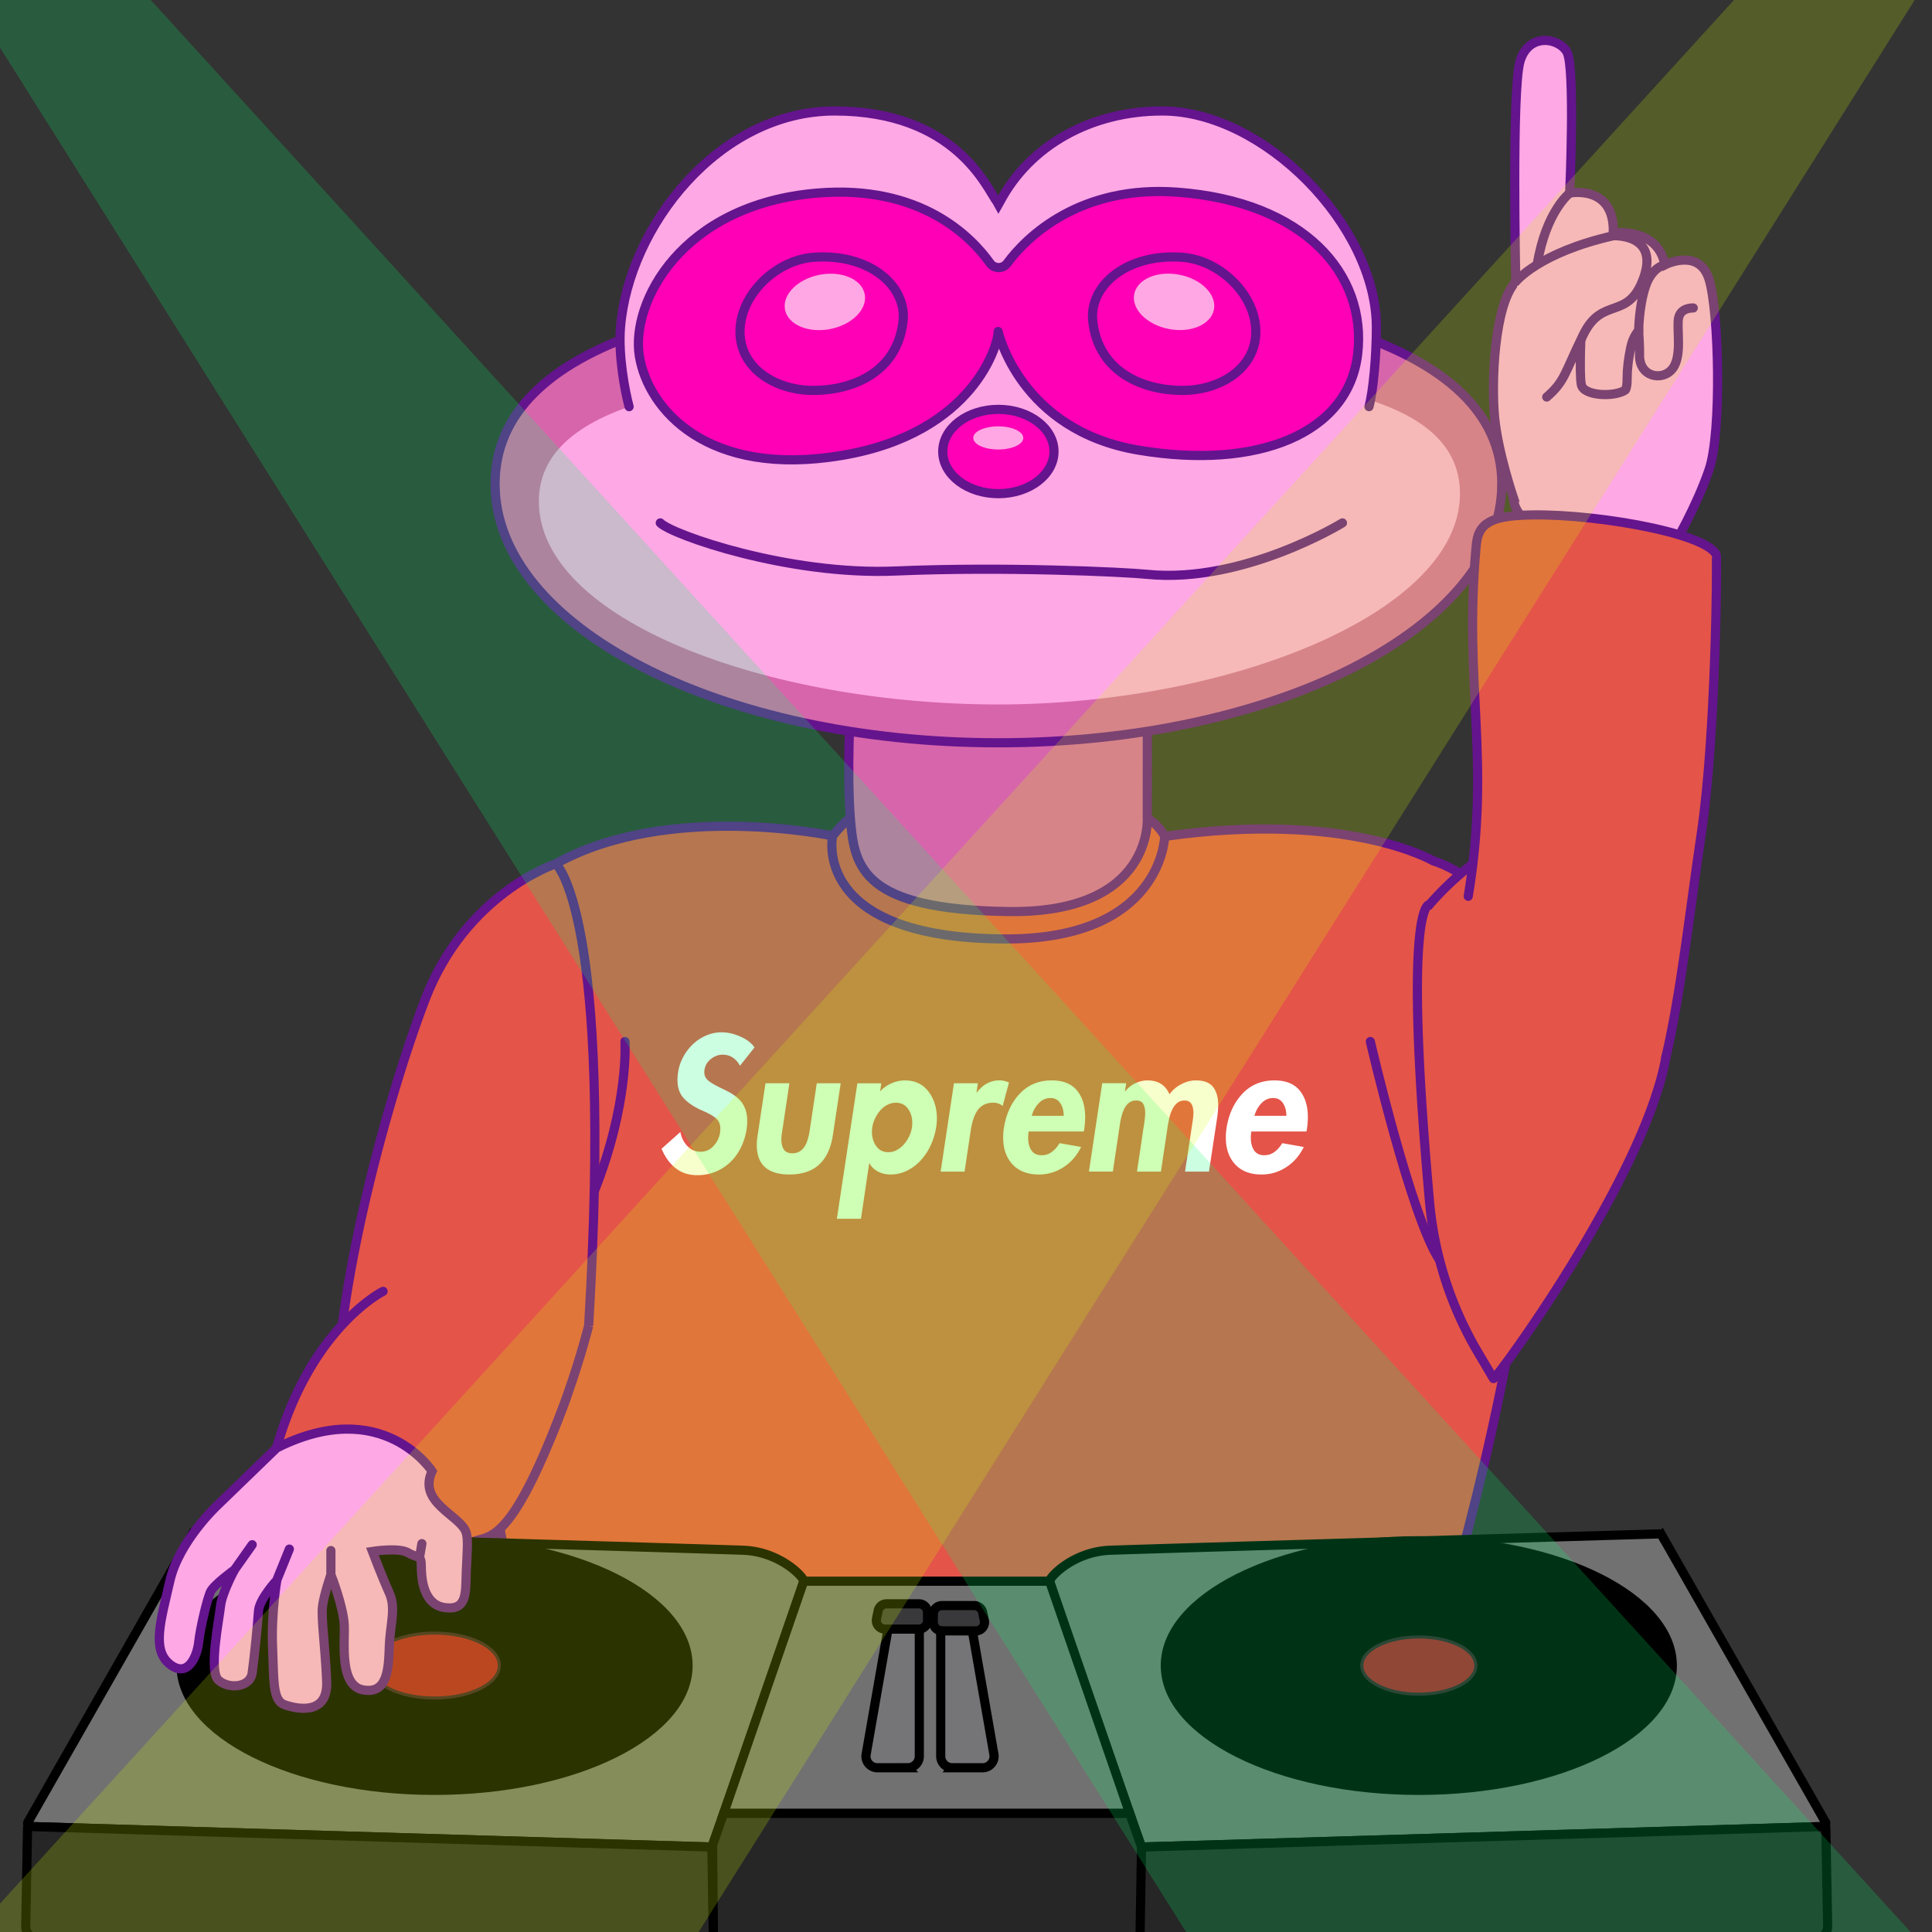 <svg xmlns="http://www.w3.org/2000/svg" viewBox="0 0 632.51 632.51"><rect x="0" y="0" width="632.51" height="632.51" fill="#333333" stroke="none"/><defs><style>.cls-1{fill:#ffa7e4}.cls-2{fill:#ff00b6;stroke-linejoin:round}.cls-2,.cls-3,.cls-4,.cls-5,.cls-8,.cls-9{stroke-width:3px}.cls-2,.cls-4,.cls-5,.cls-8{stroke:#64148d;stroke-linecap:round}.cls-3{fill:#262626}.cls-12,.cls-3,.cls-4,.cls-5,.cls-8,.cls-9{stroke-miterlimit:10}.cls-3,.cls-9{stroke:#000}.cls-4{fill:#fea8e5}.cls-12{fill:#b41929;stroke:#361929}.cls-5{fill:#d765ab}.cls-8{fill:#e45449}.cls-9{fill:#717171}</style></defs><g id="Layer_1"><path d="M278.88 267.35s-2.61 1.74-6.3 6.3c0 0-53.79-11.41-90.63 9.13-36.84 20.54-27.16 61.19-30.74 81.73-3.59 20.54 10.87 174.08 30.74 194.39 0 0 160.37 15.99 281.65.71 0 0 84.21-252.21 5.57-277.8 0 0-27.87-16.46-87.86-7.99 0 0-3.26-7.01-11.57-7.66s-90.85 1.2-90.85 1.2Z" class="cls-8"/><path d="M278.45 230.62s-1.3 22.6 0 38.03 4.13 29.12 51.73 29.78c47.6.65 45.42-30.65 45.42-30.65l.02-36.08-97.17-1.09Z" class="cls-5"/><path d="M272.58 273.66s-7.23 33.56 56.56 33.74c51.51.15 52.16-33.58 52.16-33.58" style="fill:none;stroke-miterlimit:10;stroke:#64148d;stroke-linecap:round;stroke-width:3px"/><path d="M192.71 434.06c8.15-135.62-10.76-151.27-10.76-151.27s-29.47 9.6-42.8 44.5c-13.33 34.9-31.73 104.07-28.56 140.87 3.17 36.8 39.93 49.14 56.12 27.34 16.18-21.8 26-61.45 26-61.45Z" class="cls-8"/><path d="M204.6 340.98s1.41 20.22-10.05 49.07m254.08-49.07s13.45 57.99 22.71 71.63" class="cls-8"/><path d="M242.27 348.94c-.63-1.18-1.43-2.08-2.38-2.71-.95-.63-2.08-.94-3.38-.94s-2.61.48-3.8 1.44-1.88 2.15-2.07 3.56c0 .04-.02.16-.06.35v.35c0 1.14.43 2.06 1.29 2.77.86.71 2.22 1.51 4.08 2.41 1.42.67 2.56 1.26 3.44 1.77.88.51 1.72 1.16 2.55 1.94.82.79 1.47 1.77 1.96 2.95.48 1.18.73 2.57.73 4.18 0 .82-.06 1.67-.17 2.53-.34 2.2-.96 4.23-1.87 6.1-.91 1.87-2.08 3.48-3.5 4.83a15.396 15.396 0 0 1-4.87 3.15c-1.83.75-3.8 1.12-5.93 1.12-2.8 0-5.17-.77-7.11-2.3-1.94-1.53-3.47-3.65-4.59-6.36l6.15-5.48c.34 1.81 1.1 3.34 2.29 4.59 1.19 1.26 2.63 1.88 4.31 1.88s3.06-.63 4.25-1.88c1.19-1.26 1.92-2.77 2.18-4.54v-.53c.04-.27.06-.45.06-.53 0-1.53-.49-2.7-1.45-3.5-.97-.8-2.37-1.6-4.2-2.39-.3-.16-.52-.25-.67-.29-2.54-1.18-4.46-2.5-5.76-3.98-1.31-1.47-1.96-3.43-1.96-5.86 0-.75.06-1.51.17-2.3.26-1.85.82-3.57 1.68-5.18.86-1.61 1.93-3.02 3.22-4.24 1.29-1.22 2.74-2.17 4.36-2.86s3.31-1.03 5.06-1.03c1.94 0 3.96.46 6.07 1.38 2.11.92 3.66 2.11 4.67 3.56l-4.76 6.01Zm16.17 5.71-2.35 15.67c-.19 1.06-.28 1.98-.28 2.77 0 1.34.27 2.41.81 3.24.54.82 1.48 1.24 2.83 1.24.93 0 1.73-.22 2.41-.65.67-.43 1.21-.99 1.62-1.68.41-.69.74-1.44.98-2.27.24-.82.44-1.71.59-2.65l2.35-15.67h7.83l-2.57 17.02c-1.31 8.56-6.04 12.84-14.21 12.84-7.12 0-10.69-3.22-10.69-9.66 0-.98.09-2.04.28-3.18l2.57-17.02h7.83Zm29.71 2.65a10.79 10.79 0 0 1 3.75-2.65c1.45-.63 2.91-.94 4.36-.94 3.28 0 5.85 1.21 7.69 3.62 1.85 2.41 2.77 5.37 2.77 8.86 0 .94-.08 1.87-.22 2.77-.3 2-.87 3.94-1.71 5.8-.84 1.87-1.92 3.53-3.25 5.01a15.049 15.049 0 0 1-4.56 3.48c-1.72.84-3.54 1.27-5.48 1.27-1.45 0-2.81-.32-4.06-.97-1.25-.65-2.17-1.54-2.77-2.68h-.11l-2.69 18.14h-7.89l6.71-44.35h7.83l-.39 2.65Zm5.45 19.2c.88-.47 1.66-1.1 2.35-1.88.69-.79 1.26-1.66 1.71-2.62.45-.96.75-1.93.9-2.92.07-.47.11-.94.11-1.41 0-1.85-.48-3.42-1.43-4.71-.95-1.3-2.27-1.94-3.94-1.94a6 6 0 0 0-2.77.68c-.88.45-1.66 1.07-2.35 1.86-.69.79-1.26 1.66-1.71 2.62-.45.96-.75 1.93-.9 2.92-.08.47-.11.94-.11 1.41 0 1.85.48 3.43 1.43 4.74.95 1.32 2.27 1.97 3.94 1.97.97 0 1.89-.24 2.77-.71Zm26.1-18.85h.11c2.01-2.63 4.48-3.95 7.39-3.95 1.01 0 2.05.24 3.13.71l-2.07 7.66c-.86-.71-1.88-1.06-3.08-1.06-1.31 0-2.41.27-3.3.8s-1.61 1.26-2.15 2.18c-.54.92-.96 1.92-1.26 3-.3 1.08-.54 2.27-.73 3.56l-1.96 13.02h-7.83l4.36-28.92h7.83l-.45 3Zm17.07 12.79c-.11.75-.17 1.43-.17 2.06 0 1.65.35 3.01 1.06 4.09.71 1.08 1.83 1.62 3.36 1.62 1.23 0 2.33-.35 3.3-1.06.97-.71 1.83-1.67 2.57-2.89l7.05 1.24c-1.38 2.83-3.3 5.04-5.76 6.63-2.46 1.59-5.15 2.39-8.06 2.39-3.69 0-6.57-1.1-8.62-3.3-2.05-2.2-3.08-5.12-3.08-8.78 0-.98.07-2 .22-3.06.71-4.59 2.43-8.35 5.18-11.28 2.74-2.92 6.24-4.39 10.49-4.39 3.69 0 6.44 1.09 8.25 3.27 1.81 2.18 2.71 5.08 2.71 8.69 0 1.22-.09 2.47-.28 3.77l-.17 1h-18.07Zm11.47-5.13c0-1.65-.37-3.03-1.12-4.15-.75-1.12-1.81-1.68-3.19-1.68-1.49 0-2.78.57-3.86 1.71-1.08 1.14-1.85 2.51-2.29 4.12h10.46Zm20.08-8.07h.11c.9-1.14 2-2.01 3.33-2.62 1.32-.61 2.62-.91 3.89-.91 3.51 0 5.91 1.51 7.22 4.54 1.04-1.41 2.35-2.52 3.92-3.33 1.57-.8 3.15-1.21 4.76-1.21 2.61 0 4.48.72 5.59 2.15 1.12 1.43 1.68 3.41 1.68 5.92 0 1.14-.09 2.4-.28 3.77l-2.74 18.02h-7.83l2.29-15.2c0-.08.02-.22.06-.41.26-1.57.39-2.79.39-3.65 0-1.22-.22-2.19-.67-2.92-.45-.73-1.19-1.09-2.24-1.09s-1.85.3-2.52.91c-.67.61-1.21 1.37-1.62 2.3-.41.92-.71 1.84-.9 2.74-.19.9-.37 1.91-.56 3v.12l-2.13 14.2h-7.83l2.18-14.67.11-.59c.26-1.73.39-3.04.39-3.95 0-1.22-.22-2.2-.64-2.95-.43-.75-1.18-1.12-2.27-1.12-1.01 0-1.84.28-2.49.82-.65.55-1.17 1.27-1.57 2.15s-.69 1.78-.9 2.68c-.21.9-.38 1.91-.53 3l-.06.41-2.13 14.2h-7.83l4.36-28.92h7.83l-.39 2.59Zm41.35 13.2c-.11.75-.17 1.43-.17 2.06 0 1.65.35 3.01 1.06 4.09.71 1.08 1.83 1.62 3.36 1.62 1.23 0 2.33-.35 3.3-1.06.97-.71 1.83-1.67 2.57-2.89l7.05 1.24c-1.38 2.83-3.3 5.04-5.76 6.63-2.46 1.59-5.15 2.39-8.06 2.39-3.69 0-6.57-1.1-8.62-3.3-2.05-2.2-3.08-5.12-3.08-8.78 0-.98.07-2 .22-3.06.71-4.59 2.43-8.35 5.18-11.28 2.74-2.92 6.24-4.39 10.49-4.39 3.69 0 6.44 1.09 8.25 3.27 1.81 2.18 2.71 5.08 2.71 8.69 0 1.22-.09 2.47-.28 3.77l-.17 1h-18.07Zm11.47-5.13c0-1.65-.37-3.03-1.12-4.15-.75-1.12-1.81-1.68-3.19-1.68-1.49 0-2.78.57-3.86 1.71-1.08 1.14-1.85 2.51-2.29 4.12h10.46Z" style="fill:#fff"/><path d="M125.41 422.77s-23.67 11.74-34.86 51.3c-11.19 39.56 58.13 33.95 63.72 30.97s12.37 3.32 31.05-47.15m282.7-64.33c-8.94-99.45-.03-97.41-.03-97.41s34.61-41.14 46.51-7.83c11.9 33.31 37.99 18.5 30.85 58-7.14 39.5-55.93 105.8-56.41 105l-5.05-8.53a117.256 117.256 0 0 1-15.87-49.23Z" class="cls-8"/><path d="M491.66 158.46c0 46.79-73.78 84.72-164.79 84.72s-164.79-37.93-164.79-84.72 72.3-64.02 163.32-64.02 166.27 17.23 166.27 64.02Z" class="cls-5"/><path d="M477.97 161.62c0 38.89-75.45 69.01-151.1 69.01s-150.46-27.62-150.46-66.51c0-35 62.71-41.59 130.4-42.56 7.52-.11 12.37-19.71 19.93-19.71s17.64 19.57 24.99 19.63c67.07.55 126.24 5.08 126.24 40.14Z" style="fill:#fea8e5"/><path d="M205.96 133.14c-1.41-5.25-3.56-16.77-2.82-25.96 2.64-32.92 32.17-70.85 70.09-70.85 39.77 0 49.9 25.46 53.17 29.74l.47.85.48-.85c9.72-18.38 29.7-29.74 53.17-29.74 33.26 0 70.09 37.59 70.09 70.85 0 9.23-1.01 20.71-2.42 25.96" class="cls-4"/><path d="M329.76 86.17c-1.4 1.91-4.25 1.91-5.63-.02-6.01-8.46-22.64-25.79-56.61-22.94-44.66 3.75-61.13 36.02-58.19 53.47 2.93 17.44 22.33 39.77 66.18 32.44 43.85-7.34 51.5-37.17 51.26-40.59 0 0 7.09 32.33 46 38.85 38.9 6.52 68.71-5.38 71.72-31.51s-17.39-49.88-59.12-52.96c-31.62-2.34-49.12 14.43-55.62 23.27Z" class="cls-2"/><path d="M295.62 105.43c-2.06 16.84-16.98 22.39-29.34 22.39s-24.02-7.2-24.02-19.23 11.69-23.41 24.02-24.35c18.15-1.39 30.81 9.26 29.34 21.2Zm62.16 0c2.06 16.84 16.98 22.39 29.34 22.39s24.02-7.2 24.02-19.23c0-12.04-11.69-23.41-24.02-24.35-18.15-1.39-30.81 9.26-29.34 21.2Z" class="cls-2"/><ellipse cx="270.05" cy="98.83" class="cls-1" rx="13.29" ry="9.05" transform="rotate(-10.98 270.13 98.837)"/><ellipse cx="384.4" cy="98.83" class="cls-1" rx="9.05" ry="13.29" transform="rotate(-79.02 384.382 98.84)"/><ellipse cx="326.85" cy="147.82" class="cls-2" rx="18.21" ry="13.8"/><ellipse cx="326.82" cy="143.37" class="cls-1" rx="8.19" ry="3.79"/><path d="M216.17 171.19c3.64 3.81 41.85 17.27 77.06 15.75 35.21-1.52 74.61.31 82.39 1.09 31.4 3.15 63.88-16.84 63.88-16.84" class="cls-4"/><path d="M62.7 502.67 9.17 596.51a.98.98 0 0 0 .83 1.47l222.34 6.68c.43.01.82-.25.96-.65 2.82-8.03 29.85-85.04 29.85-86.35 0-1.38-7.83-9.67-19.8-10.13-11.56-.44-168.92-5.04-179.76-5.35-.36-.01-.7.18-.88.5Z" class="cls-9"/><ellipse cx="142.27" cy="545.28" rx="84.49" ry="42.36"/><ellipse cx="142.27" cy="545.28" class="cls-12" rx="21.21" ry="10.63"/><path d="m9.03 597.95-.61 32.68a4.037 4.037 0 0 0 3.91 4.11l216.98 6.65c2.37.07 4.32-1.85 4.28-4.22l-.54-32.48-224.02-6.73Z" class="cls-3"/><path d="m544.07 502.67 53.53 93.84a.98.98 0 0 1-.83 1.47l-222.34 6.68a.986.986 0 0 1-.96-.65c-2.82-8.03-29.85-85.04-29.85-86.35 0-1.38 7.83-9.67 19.8-10.13 11.56-.44 168.92-5.04 179.76-5.35.36-.01.7.18.88.5Z" class="cls-9"/><ellipse cx="464.5" cy="545.28" rx="84.49" ry="42.36"/><ellipse cx="464.5" cy="545.28" class="cls-12" rx="18.68" ry="9.37"/><path d="m597.74 597.95.61 32.68c.04 2.21-1.7 4.04-3.91 4.11l-216.98 6.65a4.154 4.154 0 0 1-4.28-4.22l.54-32.48 224.02-6.73Zm-364.15 39.21h139.59l.54-32.48-3.88-11.05H236.93l-3.64 10.38.3 33.15z" class="cls-3"/><path d="M263.13 517.66h80.5l26.21 75.97H236.93l26.2-75.97z" class="cls-9"/><path d="M297.23 578.74h-9.97c-2.33 0-4.1-2.1-3.7-4.4l7.53-43.14c.31-1.8 1.87-3.11 3.7-3.11h2.43c2.07 0 3.75 1.68 3.75 3.75v43.14c0 2.07-1.68 3.75-3.75 3.75Zm14.49 0h9.97c2.33 0 4.1-2.1 3.7-4.4l-7.53-43.14a3.747 3.747 0 0 0-3.7-3.11h-2.43c-2.07 0-3.75 1.68-3.75 3.75v43.14c0 2.07 1.68 3.75 3.75 3.75Z" style="fill:#757578;stroke:#000;stroke-miterlimit:10;stroke-width:3px"/><path d="M300.83 533.35h-11.08c-1.8 0-3.15-1.65-2.79-3.41l.53-2.6a2.849 2.849 0 0 1 2.79-2.28h10.55c1.57 0 2.84 1.27 2.84 2.84v2.6c0 1.57-1.27 2.84-2.84 2.84Zm7.56.58h11.08c1.8 0 3.15-1.65 2.79-3.41l-.53-2.6a2.849 2.849 0 0 0-2.79-2.28h-10.55c-1.57 0-2.84 1.27-2.84 2.84v2.6c0 1.57 1.27 2.84 2.84 2.84Z" style="fill:#39393b;stroke:#000;stroke-miterlimit:10;stroke-width:3px"/><path d="M495.48 162.97s-4.99-14.7-6.14-26.09c-1.15-11.4-.19-37.14 6.91-44.66 0 0-1.38-62.78 1.38-72.14s12.59-7.83 15.35-3.07.92 46.2.92 46.2 14.73-2.92 14.27 13.05c0 0 14.58-2 16.88 10.44 0 0 11.28-5.76 14.5 4.83s4.14 49.96 0 62.16c-4.14 12.2-11.74 25.09-11.74 25.09s-51.26 2.69-52.34-15.81Z" class="cls-4"/><path d="M513.9 63.21s-7.79 5.91-10.65 23.44m14.47 20.15s-.78 15.5 0 19.19 10.91 4.07 14.37 1.69c0 0 .61-.46.61-3.68s.38-6.29 1.15-10.13c.77-3.84 2.63-5.64 2.63-5.64s.36 5.98.29 7.79c-.29 7.41 7.52 8.94 10.82 4.64 3.3-4.3 1.15-13.47 2-16.77.84-3.3 4.76-3.07 4.76-3.07" class="cls-4"/><path d="M496.25 92.22s7.52-9.52 31.92-15.04c0 0 15.04-.77 9.98 13.66s-13.51 5.83-19.8 18.73c-6.29 12.89-5.99 15.19-11.97 20.41m38.68-43.29s-4.26.64-6.41 7.24c-2.15 6.6-2.17 14.56-2.17 14.56" class="cls-4"/><path d="M480.68 293.44c7.46-45.14-1.49-68.42 2.52-113.85.21-2.43.49-5.01 2.24-6.98 2.6-2.92 7.54-3.58 11.96-3.87 20.68-1.34 60.69 5.34 64.44 12.8.42.83-.07 59.43-4.87 91.42-3.66 24.4-6.57 51.74-11.63 73.36" class="cls-8"/><path d="m90.55 474.08-19.28 18.65s-12.66 11.74-15.66 24.86-5.99 22.51 0 27.26 8.98-2.85 9.44-7.23 2.76-14.27 3.91-16.58 7.83-7.14 7.83-7.14-4.14 7.6-4.6 11.97-3.91 21.18-.69 24.17 10.36 2.53 11.05-2.3 1.84-16.35 2.07-20.26 5.99-10.13 5.99-10.13-1.84 10.86-1.38 21.89c.46 11.03 0 17.48 3.91 18.86s14.27 3.68 13.81-7.6c-.46-11.28-1.84-20.69-1.38-24.51s2.76-10.49 2.76-10.49 4.14 10.59 4.37 16.58-1.61 19.8 6.22 21.18c7.83 1.38 8.29-6.64 8.52-14.02s2.3-12.68 0-17.75-5.53-13.58-5.53-13.58 8.75-1.38 11.74.46c2.99 1.84 4.27.5 4.27 4.18s.43 12.85 7.82 13.78 6.63-5.14 6.91-11.82c.28-6.68.72-10.8-.15-13.05-2.15-5.53-15.81-9.59-11.05-19.8 0 0-16.16-25.09-50.9-7.6ZM76.79 513.9l5.78-8.18m8.03 11.64 4.13-10.21m13.6 8.37v-7.89m28.99 2.43.8-4.7" class="cls-4"/><path d="M-13.7-6.19 391.77 638h238.72L43.71-6.19H-13.7z" style="fill:#00ff6b;opacity:.2"/><path d="M630.74-6.19 225.27 638H-13.46L573.32-6.19h57.42z" style="opacity:.2;fill:#d7ff00"/></g></svg>